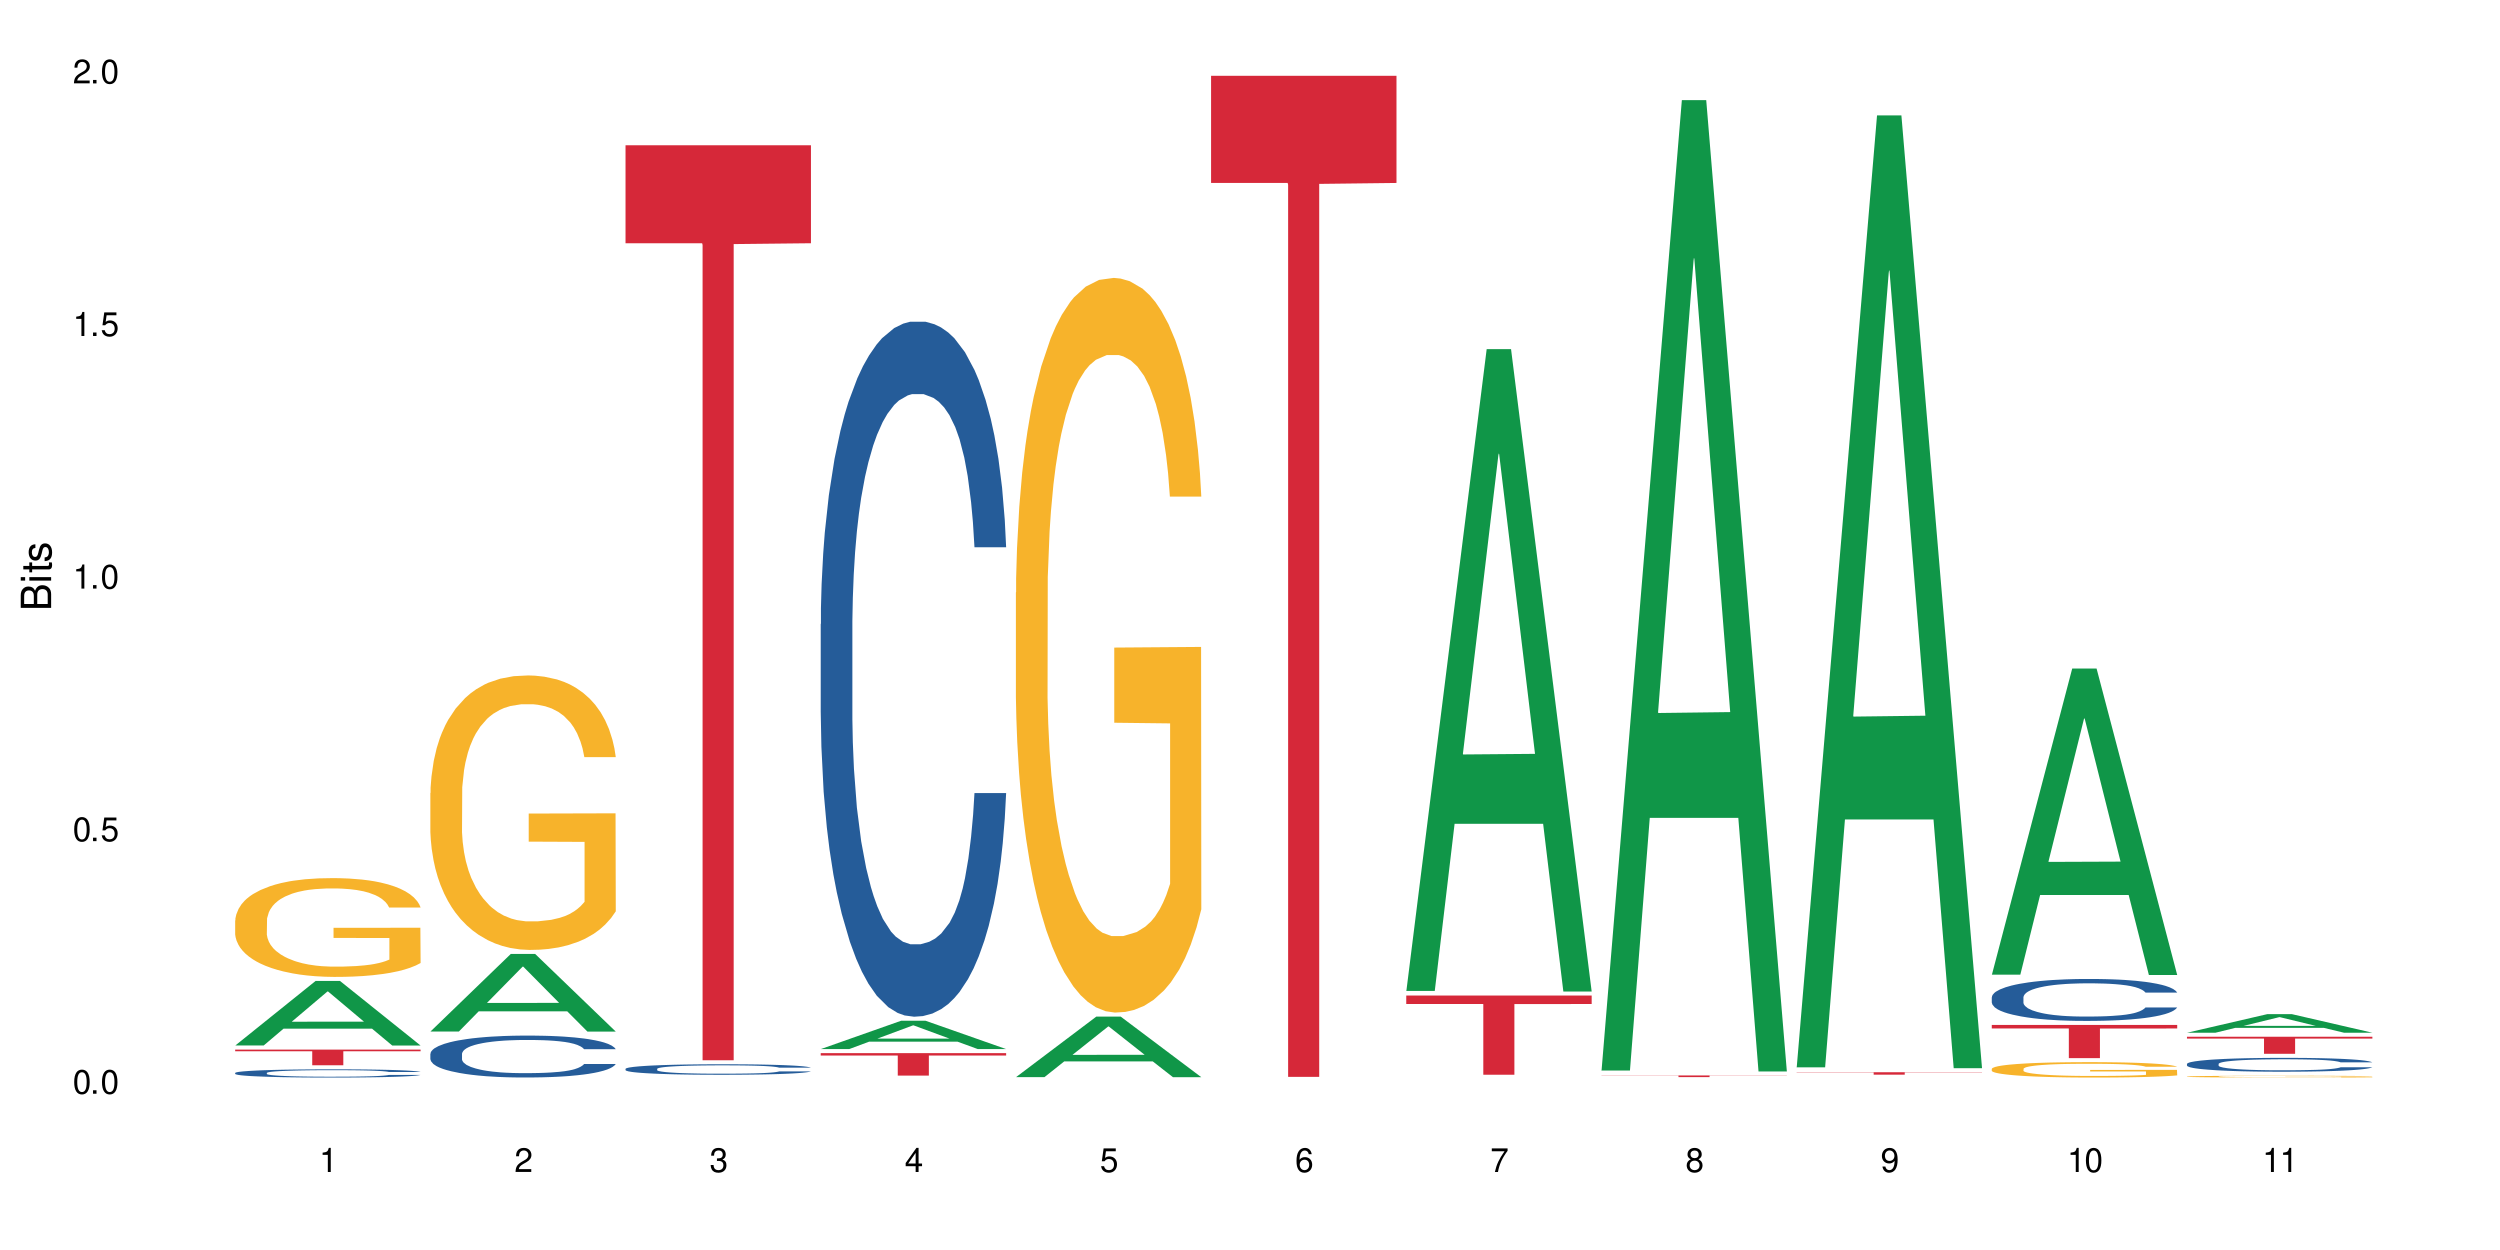 <?xml version="1.0" encoding="UTF-8"?>
<svg xmlns="http://www.w3.org/2000/svg" xmlns:xlink="http://www.w3.org/1999/xlink" width="720" height="360" viewBox="0 0 720 360">
<defs>
<g>
<g id="glyph-0-0">
</g>
<g id="glyph-0-1">
<path d="M 2.641 -6.938 C 2 -6.938 1.422 -6.656 1.078 -6.172 C 0.641 -5.562 0.406 -4.641 0.406 -3.359 C 0.406 -1.016 1.188 0.219 2.641 0.219 C 4.078 0.219 4.859 -1.016 4.859 -3.297 C 4.859 -4.641 4.656 -5.547 4.203 -6.172 C 3.844 -6.656 3.281 -6.938 2.641 -6.938 Z M 2.641 -6.188 C 3.547 -6.188 4 -5.25 4 -3.375 C 4 -1.406 3.562 -0.484 2.625 -0.484 C 1.734 -0.484 1.281 -1.438 1.281 -3.344 C 1.281 -5.25 1.734 -6.188 2.641 -6.188 Z M 2.641 -6.188 "/>
</g>
<g id="glyph-0-2">
<path d="M 1.828 -1 L 0.828 -1 L 0.828 0 L 1.828 0 Z M 1.828 -1 "/>
</g>
<g id="glyph-0-3">
<path d="M 4.562 -6.797 L 1.062 -6.797 L 0.547 -3.094 L 1.328 -3.094 C 1.719 -3.562 2.047 -3.734 2.578 -3.734 C 3.484 -3.734 4.062 -3.109 4.062 -2.094 C 4.062 -1.125 3.484 -0.531 2.578 -0.531 C 1.828 -0.531 1.375 -0.906 1.188 -1.672 L 0.328 -1.672 C 0.453 -1.109 0.547 -0.844 0.75 -0.594 C 1.125 -0.078 1.828 0.219 2.594 0.219 C 3.969 0.219 4.922 -0.781 4.922 -2.219 C 4.922 -3.562 4.031 -4.484 2.719 -4.484 C 2.25 -4.484 1.859 -4.359 1.469 -4.062 L 1.734 -5.969 L 4.562 -5.969 Z M 4.562 -6.797 "/>
</g>
<g id="glyph-0-4">
<path d="M 2.484 -4.938 L 2.484 0 L 3.328 0 L 3.328 -6.938 L 2.766 -6.938 C 2.469 -5.875 2.281 -5.734 0.984 -5.562 L 0.984 -4.938 Z M 2.484 -4.938 "/>
</g>
<g id="glyph-0-5">
<path d="M 4.859 -0.828 L 1.281 -0.828 C 1.359 -1.406 1.672 -1.781 2.5 -2.281 L 3.469 -2.828 C 4.406 -3.344 4.906 -4.062 4.906 -4.906 C 4.906 -5.484 4.672 -6.031 4.266 -6.406 C 3.859 -6.766 3.375 -6.938 2.719 -6.938 C 1.859 -6.938 1.219 -6.625 0.844 -6.031 C 0.609 -5.672 0.5 -5.234 0.484 -4.531 L 1.328 -4.531 C 1.359 -5.016 1.406 -5.281 1.531 -5.516 C 1.75 -5.938 2.188 -6.203 2.703 -6.203 C 3.469 -6.203 4.031 -5.641 4.031 -4.891 C 4.031 -4.344 3.719 -3.859 3.125 -3.516 L 2.234 -3 C 0.812 -2.172 0.406 -1.531 0.328 -0.016 L 4.859 -0.016 Z M 4.859 -0.828 "/>
</g>
<g id="glyph-0-6">
<path d="M 2.125 -3.188 L 2.578 -3.188 C 3.5 -3.188 3.984 -2.766 3.984 -1.922 C 3.984 -1.062 3.469 -0.531 2.594 -0.531 C 1.656 -0.531 1.203 -1 1.156 -2.016 L 0.312 -2.016 C 0.344 -1.453 0.438 -1.094 0.609 -0.781 C 0.953 -0.109 1.625 0.219 2.547 0.219 C 3.953 0.219 4.859 -0.625 4.859 -1.938 C 4.859 -2.828 4.516 -3.297 3.703 -3.594 C 4.344 -3.844 4.656 -4.328 4.656 -5.031 C 4.656 -6.219 3.875 -6.938 2.578 -6.938 C 1.203 -6.938 0.484 -6.172 0.453 -4.703 L 1.297 -4.703 C 1.312 -5.125 1.344 -5.359 1.453 -5.578 C 1.641 -5.969 2.062 -6.203 2.594 -6.203 C 3.344 -6.203 3.797 -5.75 3.797 -5 C 3.797 -4.516 3.609 -4.219 3.25 -4.047 C 3.016 -3.953 2.703 -3.922 2.125 -3.906 Z M 2.125 -3.188 "/>
</g>
<g id="glyph-0-7">
<path d="M 3.141 -1.672 L 3.141 0 L 3.984 0 L 3.984 -1.672 L 4.984 -1.672 L 4.984 -2.438 L 3.984 -2.438 L 3.984 -6.938 L 3.359 -6.938 L 0.266 -2.578 L 0.266 -1.672 Z M 3.141 -2.438 L 1 -2.438 L 3.141 -5.5 Z M 3.141 -2.438 "/>
</g>
<g id="glyph-0-8">
<path d="M 4.781 -5.125 C 4.609 -6.266 3.891 -6.938 2.844 -6.938 C 2.094 -6.938 1.422 -6.578 1.031 -5.953 C 0.594 -5.266 0.406 -4.422 0.406 -3.172 C 0.406 -2 0.578 -1.25 0.984 -0.641 C 1.359 -0.078 1.953 0.219 2.703 0.219 C 3.984 0.219 4.922 -0.75 4.922 -2.094 C 4.922 -3.375 4.062 -4.281 2.844 -4.281 C 2.172 -4.281 1.641 -4.031 1.281 -3.516 C 1.281 -5.234 1.828 -6.188 2.797 -6.188 C 3.391 -6.188 3.797 -5.797 3.938 -5.125 Z M 2.734 -3.531 C 3.547 -3.531 4.062 -2.953 4.062 -2.031 C 4.062 -1.156 3.484 -0.531 2.703 -0.531 C 1.922 -0.531 1.328 -1.188 1.328 -2.078 C 1.328 -2.938 1.906 -3.531 2.734 -3.531 Z M 2.734 -3.531 "/>
</g>
<g id="glyph-0-9">
<path d="M 4.984 -6.797 L 0.438 -6.797 L 0.438 -5.969 L 4.109 -5.969 C 2.5 -3.656 1.828 -2.234 1.328 0 L 2.219 0 C 2.594 -2.172 3.453 -4.047 4.984 -6.094 Z M 4.984 -6.797 "/>
</g>
<g id="glyph-0-10">
<path d="M 3.75 -3.656 C 4.469 -4.094 4.688 -4.438 4.688 -5.078 C 4.688 -6.172 3.844 -6.938 2.641 -6.938 C 1.438 -6.938 0.594 -6.172 0.594 -5.094 C 0.594 -4.438 0.812 -4.094 1.516 -3.656 C 0.734 -3.266 0.359 -2.703 0.359 -1.922 C 0.359 -0.656 1.281 0.219 2.641 0.219 C 3.984 0.219 4.922 -0.656 4.922 -1.922 C 4.922 -2.703 4.531 -3.266 3.75 -3.656 Z M 2.641 -6.188 C 3.359 -6.188 3.812 -5.75 3.812 -5.062 C 3.812 -4.406 3.344 -3.984 2.641 -3.984 C 1.922 -3.984 1.453 -4.406 1.453 -5.078 C 1.453 -5.75 1.922 -6.188 2.641 -6.188 Z M 2.641 -3.266 C 3.484 -3.266 4.062 -2.719 4.062 -1.906 C 4.062 -1.078 3.484 -0.531 2.625 -0.531 C 1.797 -0.531 1.219 -1.094 1.219 -1.906 C 1.219 -2.719 1.781 -3.266 2.641 -3.266 Z M 2.641 -3.266 "/>
</g>
<g id="glyph-0-11">
<path d="M 0.516 -1.578 C 0.672 -0.453 1.406 0.219 2.438 0.219 C 3.188 0.219 3.859 -0.141 4.266 -0.766 C 4.688 -1.453 4.891 -2.297 4.891 -3.547 C 4.891 -4.719 4.703 -5.453 4.312 -6.078 C 3.938 -6.641 3.344 -6.938 2.594 -6.938 C 1.297 -6.938 0.359 -5.969 0.359 -4.625 C 0.359 -3.344 1.234 -2.453 2.453 -2.453 C 3.094 -2.453 3.578 -2.672 4.016 -3.203 C 4 -1.484 3.469 -0.531 2.5 -0.531 C 1.906 -0.531 1.484 -0.906 1.359 -1.578 Z M 2.578 -6.203 C 3.375 -6.203 3.969 -5.531 3.969 -4.641 C 3.969 -3.797 3.391 -3.188 2.547 -3.188 C 1.734 -3.188 1.234 -3.766 1.234 -4.688 C 1.234 -5.562 1.797 -6.203 2.578 -6.203 Z M 2.578 -6.203 "/>
</g>
<g id="glyph-1-0">
</g>
<g id="glyph-1-1">
<path d="M 0 -0.953 L 0 -4.891 C 0 -5.719 -0.234 -6.344 -0.734 -6.797 C -1.188 -7.234 -1.812 -7.469 -2.5 -7.469 C -3.547 -7.469 -4.188 -7 -4.625 -5.875 C -4.984 -6.688 -5.625 -7.094 -6.531 -7.094 C -7.172 -7.094 -7.734 -6.859 -8.141 -6.391 C -8.562 -5.922 -8.75 -5.344 -8.75 -4.5 L -8.75 -0.953 Z M -4.984 -2.062 L -7.766 -2.062 L -7.766 -4.219 C -7.766 -4.844 -7.688 -5.203 -7.453 -5.5 C -7.219 -5.812 -6.859 -5.969 -6.375 -5.969 C -5.891 -5.969 -5.531 -5.812 -5.297 -5.5 C -5.062 -5.203 -4.984 -4.844 -4.984 -4.219 Z M -0.984 -2.062 L -4 -2.062 L -4 -4.781 C -4 -5.766 -3.438 -6.359 -2.484 -6.359 C -1.547 -6.359 -0.984 -5.766 -0.984 -4.781 Z M -0.984 -2.062 "/>
</g>
<g id="glyph-1-2">
<path d="M -6.281 -1.797 L -6.281 -0.797 L 0 -0.797 L 0 -1.797 Z M -8.75 -1.797 L -8.75 -0.797 L -7.484 -0.797 L -7.484 -1.797 Z M -8.75 -1.797 "/>
</g>
<g id="glyph-1-3">
<path d="M -6.281 -3.047 L -6.281 -2.016 L -8.016 -2.016 L -8.016 -1.016 L -6.281 -1.016 L -6.281 -0.172 L -5.469 -0.172 L -5.469 -1.016 L -0.719 -1.016 C -0.078 -1.016 0.281 -1.453 0.281 -2.234 C 0.281 -2.5 0.25 -2.719 0.188 -3.047 L -0.641 -3.047 C -0.609 -2.906 -0.594 -2.766 -0.594 -2.562 C -0.594 -2.141 -0.719 -2.016 -1.156 -2.016 L -5.469 -2.016 L -5.469 -3.047 Z M -6.281 -3.047 "/>
</g>
<g id="glyph-1-4">
<path d="M -4.531 -5.25 C -5.766 -5.25 -6.469 -4.422 -6.469 -2.969 C -6.469 -1.516 -5.719 -0.562 -4.547 -0.562 C -3.562 -0.562 -3.094 -1.062 -2.734 -2.562 L -2.516 -3.484 C -2.344 -4.188 -2.094 -4.469 -1.641 -4.469 C -1.047 -4.469 -0.641 -3.875 -0.641 -3 C -0.641 -2.453 -0.797 -2 -1.062 -1.75 C -1.25 -1.594 -1.422 -1.531 -1.875 -1.469 L -1.875 -0.406 C -0.422 -0.453 0.281 -1.266 0.281 -2.922 C 0.281 -4.5 -0.5 -5.516 -1.719 -5.516 C -2.656 -5.516 -3.172 -4.984 -3.469 -3.734 L -3.703 -2.766 C -3.891 -1.953 -4.156 -1.609 -4.594 -1.609 C -5.188 -1.609 -5.547 -2.125 -5.547 -2.938 C -5.547 -3.75 -5.203 -4.172 -4.531 -4.203 Z M -4.531 -5.25 "/>
</g>
</g>
</defs>
<rect x="-72" y="-36" width="864" height="432" fill="rgb(100%, 100%, 100%)" fill-opacity="1"/>
<path fill-rule="nonzero" fill="rgb(6.275%, 58.824%, 28.235%)" fill-opacity="1" d="M 67.73 301.102 L 67.789 301.086 L 90.895 282.508 L 97.91 282.508 L 121.133 301.121 L 112.973 301.121 L 107.152 296.262 L 81.652 296.262 L 75.945 301.102 L 67.73 301.102 L 84.105 294.254 L 104.816 294.234 L 94.488 285.551 L 94.375 285.531 L 94.262 285.586 L 84.047 294.234 L 84.105 294.254 Z M 67.73 301.102 "/>
<path fill-rule="nonzero" fill="rgb(14.51%, 36.078%, 60%)" fill-opacity="1" d="M 67.73 308.996 L 67.797 308.996 L 67.797 308.941 L 67.992 308.859 L 68.449 308.758 L 68.902 308.684 L 70.074 308.559 L 71.703 308.434 L 73.398 308.34 L 74.633 308.281 L 75.742 308.238 L 78.281 308.156 L 79.91 308.117 L 81.668 308.078 L 83.816 308.043 L 85.379 308.02 L 88.895 307.988 L 91.5 307.973 L 93.52 307.965 L 97.883 307.965 L 100.488 307.973 L 102.375 307.984 L 104.461 308 L 106.219 308.02 L 109.281 308.07 L 112.016 308.129 L 113.254 308.164 L 115.207 308.23 L 116.703 308.297 L 117.746 308.352 L 118.918 308.434 L 119.961 308.531 L 120.742 308.641 L 121.133 308.734 L 112.016 308.734 L 111.559 308.648 L 111.039 308.582 L 110.062 308.492 L 109.086 308.43 L 107.715 308.367 L 106.48 308.324 L 104.785 308.285 L 103.289 308.258 L 101.727 308.238 L 100.227 308.227 L 97.363 308.211 L 94.039 308.211 L 92.805 308.215 L 90.262 308.234 L 88.895 308.25 L 86.941 308.281 L 85.574 308.309 L 83.945 308.352 L 82.84 308.387 L 81.473 308.445 L 80.496 308.492 L 79.387 308.566 L 78.738 308.621 L 78.152 308.68 L 77.629 308.754 L 77.238 308.828 L 76.977 308.91 L 76.848 308.988 L 76.848 309.324 L 76.977 309.402 L 77.305 309.492 L 78.152 309.625 L 79.387 309.738 L 80.82 309.832 L 82.188 309.895 L 82.969 309.926 L 84.012 309.961 L 85.641 310.004 L 87.984 310.047 L 89.352 310.062 L 91.438 310.082 L 93.586 310.09 L 96.449 310.09 L 98.988 310.082 L 100.684 310.07 L 102.441 310.055 L 104.852 310.016 L 106.348 309.98 L 107.652 309.941 L 108.629 309.898 L 109.281 309.863 L 110.258 309.797 L 111.039 309.723 L 111.625 309.648 L 112.016 309.574 L 121.133 309.574 L 120.742 309.66 L 120.156 309.746 L 119.57 309.809 L 118.656 309.883 L 117.613 309.953 L 116.117 310.027 L 114.879 310.078 L 113.254 310.133 L 111.754 310.172 L 110.125 310.211 L 107.715 310.254 L 106.152 310.273 L 104.461 310.293 L 102.441 310.312 L 99.902 310.328 L 97.168 310.336 L 94.625 310.336 L 91.891 310.332 L 89.871 310.324 L 87.203 310.305 L 83.883 310.266 L 81.473 310.227 L 79.582 310.184 L 77.957 310.141 L 76.133 310.082 L 73.789 309.984 L 72.355 309.914 L 71.379 309.852 L 70.27 309.766 L 69.488 309.691 L 68.578 309.57 L 67.926 309.414 L 67.73 309.297 Z M 67.73 308.996 "/>
<path fill-rule="nonzero" fill="rgb(96.863%, 70.196%, 16.863%)" fill-opacity="1" d="M 67.73 265.082 L 67.797 265.055 L 67.797 264.535 L 68.055 263.367 L 68.707 261.758 L 69.555 260.43 L 70.465 259.391 L 71.051 258.844 L 72.027 258.066 L 72.875 257.492 L 75.023 256.324 L 77.762 255.234 L 79.258 254.766 L 80.949 254.324 L 83.359 253.828 L 84.469 253.648 L 87.855 253.23 L 91.695 252.973 L 95.93 252.895 L 97.883 252.922 L 100.555 253.023 L 104.199 253.309 L 106.285 253.57 L 107.91 253.828 L 109.605 254.168 L 111.688 254.688 L 113.645 255.312 L 115.207 255.934 L 116.77 256.715 L 118.07 257.547 L 119.18 258.457 L 120.156 259.547 L 120.742 260.457 L 121.133 261.367 L 112.078 261.367 L 111.559 260.457 L 110.973 259.754 L 109.996 258.898 L 109.02 258.273 L 108.043 257.781 L 106.219 257.105 L 104.656 256.688 L 102.703 256.324 L 100.812 256.09 L 98.664 255.934 L 97.363 255.883 L 93.91 255.883 L 90.785 256.066 L 88.961 256.273 L 87.66 256.48 L 85.836 256.871 L 84.727 257.184 L 84.078 257.391 L 82.125 258.195 L 80.82 258.922 L 80.105 259.418 L 79.191 260.195 L 78.543 260.898 L 77.824 261.938 L 77.434 262.719 L 76.914 264.484 L 76.848 269.164 L 77.043 270.148 L 77.434 271.215 L 77.957 272.152 L 78.738 273.137 L 79.52 273.891 L 80.887 274.906 L 82.059 275.582 L 82.969 276.023 L 84.727 276.723 L 85.445 276.957 L 87.137 277.426 L 88.895 277.789 L 91.047 278.102 L 92.672 278.258 L 95.277 278.387 L 98.598 278.387 L 102.508 278.23 L 104.98 278.023 L 106.676 277.816 L 107.781 277.633 L 109.148 277.348 L 110.125 277.09 L 111.039 276.801 L 112.145 276.359 L 112.145 270.148 L 96.059 270.125 L 96.059 267.215 L 121.066 267.188 L 121.133 277.348 L 119.766 278.051 L 118.07 278.727 L 116.441 279.246 L 114.75 279.688 L 112.34 280.18 L 110.387 280.492 L 107.391 280.855 L 104.656 281.09 L 101.789 281.246 L 99.25 281.324 L 96.254 281.352 L 93.586 281.297 L 90.719 281.141 L 88.441 280.934 L 86.355 280.676 L 84.273 280.336 L 81.668 279.789 L 79.973 279.348 L 78.215 278.805 L 76.457 278.152 L 74.895 277.453 L 73.852 276.906 L 72.812 276.281 L 71.703 275.504 L 70.66 274.621 L 69.879 273.812 L 69.164 272.906 L 68.645 272.047 L 68.121 270.879 L 67.859 269.941 L 67.73 269.137 Z M 67.73 265.082 "/>
<path fill-rule="nonzero" fill="rgb(83.922%, 15.686%, 22.353%)" fill-opacity="1" d="M 67.73 302.277 L 121.133 302.277 L 121.133 302.766 L 98.875 302.77 L 98.875 306.805 L 89.922 306.805 L 89.922 302.773 L 89.793 302.766 L 67.73 302.766 Z M 67.73 302.277 "/>
<path fill-rule="nonzero" fill="rgb(6.275%, 58.824%, 28.235%)" fill-opacity="1" d="M 123.941 297.082 L 124 297.059 L 147.105 274.738 L 154.125 274.738 L 177.344 297.102 L 169.184 297.102 L 163.367 291.266 L 137.863 291.266 L 132.156 297.082 L 123.941 297.082 L 140.316 288.852 L 161.027 288.828 L 150.699 278.395 L 150.586 278.371 L 150.473 278.434 L 140.258 288.828 L 140.316 288.852 Z M 123.941 297.082 "/>
<path fill-rule="nonzero" fill="rgb(14.51%, 36.078%, 60%)" fill-opacity="1" d="M 123.941 303.508 L 124.008 303.496 L 124.008 303.23 L 124.203 302.812 L 124.66 302.285 L 125.113 301.922 L 126.285 301.27 L 127.914 300.641 L 129.609 300.156 L 130.844 299.871 L 131.953 299.648 L 134.492 299.242 L 136.121 299.031 L 137.879 298.844 L 140.027 298.656 L 141.59 298.547 L 145.109 298.371 L 147.711 298.293 L 149.73 298.262 L 154.094 298.262 L 156.699 298.305 L 158.59 298.359 L 160.672 298.449 L 162.43 298.547 L 165.492 298.789 L 168.227 299.098 L 169.465 299.273 L 171.418 299.617 L 172.914 299.949 L 173.957 300.234 L 175.129 300.641 L 176.172 301.137 L 176.953 301.699 L 177.344 302.172 L 168.227 302.172 L 167.77 301.734 L 167.25 301.391 L 166.273 300.938 L 165.297 300.621 L 163.93 300.301 L 162.691 300.09 L 160.996 299.883 L 159.5 299.75 L 157.938 299.648 L 156.438 299.582 L 153.574 299.516 L 150.254 299.516 L 149.016 299.539 L 146.477 299.629 L 145.109 299.703 L 143.152 299.859 L 141.785 300.004 L 140.156 300.223 L 139.051 300.41 L 137.684 300.695 L 136.707 300.949 L 135.598 301.312 L 134.949 301.59 L 134.363 301.898 L 133.84 302.262 L 133.449 302.648 L 133.191 303.055 L 133.059 303.453 L 133.059 305.16 L 133.191 305.559 L 133.516 306.02 L 134.363 306.691 L 135.598 307.277 L 137.031 307.738 L 138.398 308.07 L 139.18 308.227 L 140.223 308.402 L 141.852 308.621 L 144.195 308.844 L 145.562 308.93 L 147.648 309.02 L 149.797 309.062 L 152.66 309.062 L 155.203 309.02 L 156.895 308.965 L 158.652 308.875 L 161.062 308.688 L 162.559 308.512 L 163.863 308.301 L 164.84 308.094 L 165.492 307.918 L 166.469 307.574 L 167.25 307.199 L 167.836 306.812 L 168.227 306.438 L 177.344 306.438 L 176.953 306.879 L 176.367 307.309 L 175.781 307.629 L 174.867 308.016 L 173.828 308.355 L 172.328 308.742 L 171.09 308.996 L 169.465 309.273 L 167.965 309.48 L 166.336 309.668 L 163.93 309.891 L 162.363 310 L 160.672 310.098 L 158.652 310.188 L 156.113 310.266 L 153.379 310.309 L 150.84 310.32 L 148.102 310.297 L 146.086 310.254 L 143.414 310.152 L 140.094 309.957 L 137.684 309.746 L 135.793 309.535 L 134.168 309.316 L 132.344 309.02 L 130 308.535 L 128.566 308.16 L 127.59 307.852 L 126.48 307.422 L 125.699 307.035 L 124.789 306.418 L 124.137 305.633 L 123.941 305.027 Z M 123.941 303.508 "/>
<path fill-rule="nonzero" fill="rgb(96.863%, 70.196%, 16.863%)" fill-opacity="1" d="M 123.941 228.387 L 124.008 228.312 L 124.008 226.871 L 124.27 223.621 L 124.918 219.145 L 125.766 215.461 L 126.676 212.574 L 127.266 211.059 L 128.242 208.891 L 129.086 207.305 L 131.234 204.055 L 133.973 201.023 L 135.469 199.723 L 137.164 198.496 L 139.57 197.125 L 140.68 196.617 L 144.066 195.465 L 147.906 194.742 L 152.141 194.523 L 154.094 194.598 L 156.766 194.887 L 160.41 195.68 L 162.496 196.402 L 164.125 197.125 L 165.816 198.062 L 167.902 199.508 L 169.855 201.238 L 171.418 202.973 L 172.98 205.137 L 174.281 207.449 L 175.391 209.977 L 176.367 213.008 L 176.953 215.535 L 177.344 218.062 L 168.293 218.062 L 167.77 215.535 L 167.184 213.586 L 166.207 211.203 L 165.23 209.469 L 164.254 208.098 L 162.43 206.223 L 160.867 205.066 L 158.914 204.055 L 157.023 203.406 L 154.875 202.973 L 153.574 202.828 L 150.121 202.828 L 146.996 203.332 L 145.172 203.91 L 143.871 204.488 L 142.047 205.57 L 140.941 206.438 L 140.289 207.016 L 138.336 209.254 L 137.031 211.273 L 136.316 212.645 L 135.402 214.812 L 134.754 216.762 L 134.035 219.648 L 133.645 221.816 L 133.125 226.727 L 133.059 239.719 L 133.254 242.465 L 133.645 245.426 L 134.168 248.023 L 134.949 250.766 L 135.73 252.859 L 137.098 255.676 L 138.27 257.555 L 139.18 258.781 L 140.941 260.73 L 141.656 261.379 L 143.348 262.68 L 145.109 263.691 L 147.258 264.555 L 148.883 264.988 L 151.488 265.352 L 154.812 265.352 L 158.719 264.918 L 161.191 264.34 L 162.887 263.762 L 163.992 263.258 L 165.359 262.461 L 166.336 261.742 L 167.25 260.945 L 168.355 259.719 L 168.355 242.465 L 152.27 242.391 L 152.27 234.305 L 177.277 234.234 L 177.344 262.461 L 175.977 264.41 L 174.281 266.289 L 172.656 267.734 L 170.961 268.961 L 168.551 270.332 L 166.598 271.199 L 163.602 272.211 L 160.867 272.859 L 158 273.293 L 155.461 273.508 L 152.465 273.582 L 149.797 273.438 L 146.93 273.004 L 144.652 272.426 L 142.566 271.703 L 140.484 270.766 L 137.879 269.25 L 136.188 268.023 L 134.426 266.504 L 132.668 264.699 L 131.105 262.75 L 130.062 261.234 L 129.023 259.504 L 127.914 257.336 L 126.871 254.883 L 126.09 252.645 L 125.375 250.117 L 124.855 247.734 L 124.332 244.484 L 124.074 241.887 L 123.941 239.648 Z M 123.941 228.387 "/>
<path fill-rule="nonzero" fill="rgb(14.51%, 36.078%, 60%)" fill-opacity="1" d="M 180.152 307.824 L 180.219 307.824 L 180.219 307.758 L 180.414 307.652 L 180.871 307.52 L 181.324 307.426 L 182.5 307.262 L 184.125 307.105 L 185.82 306.984 L 187.059 306.91 L 188.164 306.855 L 190.703 306.754 L 192.332 306.703 L 194.09 306.652 L 196.238 306.605 L 197.801 306.578 L 201.32 306.535 L 203.922 306.516 L 205.941 306.508 L 210.305 306.508 L 212.91 306.52 L 214.801 306.531 L 216.883 306.555 L 218.641 306.578 L 221.703 306.641 L 224.438 306.719 L 225.676 306.762 L 227.629 306.848 L 229.125 306.93 L 230.168 307.004 L 231.34 307.105 L 232.383 307.23 L 233.164 307.371 L 233.555 307.492 L 224.438 307.492 L 223.98 307.379 L 223.461 307.293 L 222.484 307.18 L 221.508 307.102 L 220.141 307.02 L 218.902 306.969 L 217.207 306.914 L 215.711 306.883 L 214.148 306.855 L 212.648 306.84 L 209.785 306.824 L 206.465 306.824 L 205.227 306.828 L 202.688 306.852 L 201.32 306.871 L 199.363 306.91 L 197.996 306.945 L 196.371 307 L 195.262 307.047 L 193.895 307.121 L 192.918 307.184 L 191.812 307.273 L 191.16 307.344 L 190.574 307.422 L 190.051 307.512 L 189.66 307.609 L 189.402 307.711 L 189.27 307.812 L 189.27 308.242 L 189.402 308.34 L 189.727 308.457 L 190.574 308.625 L 191.812 308.773 L 193.242 308.891 L 194.609 308.973 L 195.395 309.012 L 196.434 309.055 L 198.062 309.109 L 200.406 309.164 L 201.773 309.188 L 203.859 309.211 L 206.008 309.223 L 208.875 309.223 L 211.414 309.211 L 213.105 309.195 L 214.863 309.176 L 217.273 309.129 L 218.773 309.082 L 220.074 309.031 L 221.051 308.977 L 221.703 308.934 L 222.68 308.848 L 223.461 308.754 L 224.047 308.656 L 224.438 308.562 L 233.555 308.562 L 233.164 308.672 L 232.578 308.781 L 231.992 308.859 L 231.082 308.957 L 230.039 309.043 L 228.539 309.141 L 227.305 309.203 L 225.676 309.273 L 224.176 309.328 L 222.551 309.375 L 220.141 309.43 L 218.578 309.457 L 216.883 309.48 L 214.863 309.504 L 212.324 309.523 L 209.59 309.535 L 207.051 309.535 L 204.316 309.531 L 202.297 309.52 L 199.625 309.496 L 196.305 309.445 L 193.895 309.395 L 192.008 309.34 L 190.379 309.285 L 188.555 309.211 L 186.211 309.09 L 184.777 308.996 L 183.801 308.918 L 182.695 308.809 L 181.914 308.711 L 181 308.555 L 180.348 308.359 L 180.152 308.207 Z M 180.152 307.824 "/>
<path fill-rule="nonzero" fill="rgb(83.922%, 15.686%, 22.353%)" fill-opacity="1" d="M 180.152 41.844 L 233.555 41.844 L 233.555 70.051 L 211.301 70.297 L 211.301 305.348 L 202.344 305.348 L 202.344 70.547 L 202.215 70.051 L 180.152 70.051 Z M 180.152 41.844 "/>
<path fill-rule="nonzero" fill="rgb(6.275%, 58.824%, 28.235%)" fill-opacity="1" d="M 236.367 302.133 L 236.422 302.125 L 259.527 293.973 L 266.547 293.973 L 289.766 302.137 L 281.609 302.137 L 275.789 300.008 L 250.285 300.008 L 244.582 302.133 L 236.367 302.133 L 252.738 299.125 L 273.449 299.117 L 263.121 295.309 L 263.008 295.301 L 262.895 295.324 L 252.684 299.117 L 252.738 299.125 Z M 236.367 302.133 "/>
<path fill-rule="nonzero" fill="rgb(14.51%, 36.078%, 60%)" fill-opacity="1" d="M 236.367 179.742 L 236.43 179.559 L 236.43 175.168 L 236.625 168.215 L 237.082 159.434 L 237.539 153.395 L 238.711 142.602 L 240.34 132.172 L 242.031 124.121 L 243.27 119.363 L 244.375 115.707 L 246.914 108.938 L 248.543 105.461 L 250.301 102.348 L 252.449 99.238 L 254.016 97.41 L 257.531 94.48 L 260.137 93.199 L 262.152 92.652 L 266.516 92.652 L 269.121 93.383 L 271.012 94.297 L 273.094 95.762 L 274.852 97.41 L 277.914 101.434 L 280.648 106.559 L 281.887 109.484 L 283.84 115.156 L 285.34 120.645 L 286.379 125.402 L 287.551 132.172 L 288.594 140.406 L 289.375 149.738 L 289.766 157.605 L 280.648 157.605 L 280.191 150.285 L 279.672 144.613 L 278.695 137.113 L 277.719 131.805 L 276.352 126.5 L 275.113 123.023 L 273.422 119.547 L 271.922 117.352 L 270.359 115.707 L 268.863 114.609 L 265.996 113.508 L 262.676 113.508 L 261.438 113.875 L 258.898 115.34 L 257.531 116.621 L 255.578 119.184 L 254.211 121.559 L 252.582 125.219 L 251.473 128.328 L 250.105 133.086 L 249.129 137.297 L 248.023 143.332 L 247.371 147.906 L 246.785 153.031 L 246.266 159.066 L 245.875 165.473 L 245.613 172.242 L 245.484 178.828 L 245.484 207.188 L 245.613 213.773 L 245.938 221.457 L 246.785 232.621 L 248.023 242.316 L 249.457 250 L 250.824 255.492 L 251.605 258.051 L 252.645 260.98 L 254.273 264.637 L 256.617 268.297 L 257.984 269.762 L 260.07 271.227 L 262.219 271.957 L 265.086 271.957 L 267.625 271.227 L 269.316 270.309 L 271.074 268.848 L 273.484 265.738 L 274.984 262.809 L 276.285 259.332 L 277.262 255.855 L 277.914 252.93 L 278.891 247.258 L 279.672 241.035 L 280.258 234.633 L 280.648 228.41 L 289.766 228.41 L 289.375 235.73 L 288.789 242.867 L 288.203 248.172 L 287.293 254.574 L 286.25 260.246 L 284.75 266.652 L 283.516 270.859 L 281.887 275.434 L 280.387 278.91 L 278.762 282.02 L 276.352 285.68 L 274.789 287.508 L 273.094 289.156 L 271.074 290.621 L 268.535 291.898 L 265.801 292.633 L 263.262 292.816 L 260.527 292.449 L 258.508 291.719 L 255.836 290.07 L 252.516 286.777 L 250.105 283.301 L 248.219 279.824 L 246.59 276.164 L 244.766 271.227 L 242.422 263.176 L 240.988 256.953 L 240.012 251.832 L 238.906 244.695 L 238.125 238.293 L 237.211 228.047 L 236.562 215.055 L 236.367 204.992 Z M 236.367 179.742 "/>
<path fill-rule="nonzero" fill="rgb(83.922%, 15.686%, 22.353%)" fill-opacity="1" d="M 236.367 303.297 L 289.766 303.297 L 289.766 303.992 L 267.512 303.996 L 267.512 309.777 L 258.555 309.777 L 258.555 304.004 L 258.426 303.992 L 236.367 303.992 Z M 236.367 303.297 "/>
<path fill-rule="nonzero" fill="rgb(6.275%, 58.824%, 28.235%)" fill-opacity="1" d="M 292.578 310.223 L 292.633 310.207 L 315.738 292.781 L 322.758 292.781 L 345.977 310.238 L 337.82 310.238 L 332 305.684 L 306.496 305.684 L 300.793 310.223 L 292.578 310.223 L 308.949 303.797 L 329.66 303.781 L 319.336 295.633 L 319.219 295.617 L 319.105 295.668 L 308.895 303.781 L 308.949 303.797 Z M 292.578 310.223 "/>
<path fill-rule="nonzero" fill="rgb(96.863%, 70.196%, 16.863%)" fill-opacity="1" d="M 292.578 170.66 L 292.641 170.469 L 292.641 166.602 L 292.902 157.906 L 293.555 145.926 L 294.398 136.07 L 295.312 128.344 L 295.898 124.285 L 296.875 118.488 L 297.723 114.238 L 299.871 105.543 L 302.605 97.426 L 304.105 93.949 L 305.797 90.664 L 308.207 86.992 L 309.312 85.637 L 312.699 82.547 L 316.543 80.613 L 320.773 80.035 L 322.73 80.227 L 325.398 81 L 329.047 83.125 L 331.129 85.059 L 332.758 86.992 L 334.449 89.504 L 336.535 93.367 L 338.488 98.004 L 340.051 102.645 L 341.613 108.441 L 342.918 114.625 L 344.023 121.387 L 345 129.504 L 345.586 136.266 L 345.977 143.027 L 336.926 143.027 L 336.406 136.266 L 335.82 131.047 L 334.84 124.672 L 333.863 120.035 L 332.887 116.363 L 331.066 111.34 L 329.5 108.246 L 327.547 105.543 L 325.66 103.801 L 323.512 102.645 L 322.207 102.258 L 318.758 102.258 L 315.629 103.609 L 313.809 105.156 L 312.504 106.699 L 310.68 109.598 L 309.574 111.918 L 308.922 113.465 L 306.969 119.453 L 305.668 124.863 L 304.949 128.535 L 304.039 134.332 L 303.387 139.551 L 302.672 147.277 L 302.281 153.078 L 301.758 166.215 L 301.695 200.996 L 301.891 208.34 L 302.281 216.262 L 302.801 223.219 L 303.582 230.562 L 304.363 236.164 L 305.73 243.703 L 306.902 248.727 L 307.816 252.012 L 309.574 257.227 L 310.289 258.965 L 311.984 262.445 L 313.742 265.148 L 315.891 267.469 L 317.52 268.629 L 320.125 269.594 L 323.445 269.594 L 327.352 268.434 L 329.828 266.891 L 331.52 265.344 L 332.629 263.992 L 333.996 261.863 L 334.973 259.934 L 335.883 257.809 L 336.992 254.523 L 336.992 208.34 L 320.906 208.148 L 320.906 186.504 L 345.914 186.312 L 345.977 261.863 L 344.609 267.082 L 342.918 272.105 L 341.289 275.973 L 339.598 279.258 L 337.188 282.926 L 335.234 285.246 L 332.238 287.953 L 329.5 289.691 L 326.637 290.852 L 324.098 291.43 L 321.102 291.621 L 318.43 291.234 L 315.566 290.078 L 313.285 288.531 L 311.203 286.598 L 309.117 284.086 L 306.512 280.027 L 304.82 276.742 L 303.062 272.688 L 301.305 267.855 L 299.742 262.637 L 298.699 258.582 L 297.656 253.941 L 296.551 248.145 L 295.508 241.574 L 294.727 235.586 L 294.008 228.824 L 293.488 222.445 L 292.969 213.75 L 292.707 206.793 L 292.578 200.805 Z M 292.578 170.66 "/>
<path fill-rule="nonzero" fill="rgb(83.922%, 15.686%, 22.353%)" fill-opacity="1" d="M 348.789 21.828 L 402.188 21.828 L 402.188 52.691 L 379.934 52.961 L 379.934 310.137 L 370.98 310.137 L 370.98 53.23 L 370.848 52.691 L 348.789 52.691 Z M 348.789 21.828 "/>
<path fill-rule="nonzero" fill="rgb(6.275%, 58.824%, 28.235%)" fill-opacity="1" d="M 405 285.383 L 405.059 285.207 L 428.164 100.547 L 435.18 100.547 L 458.402 285.555 L 450.242 285.555 L 444.422 237.262 L 418.922 237.262 L 413.215 285.383 L 405 285.383 L 421.375 217.285 L 442.082 217.109 L 431.758 130.773 L 431.645 130.598 L 431.527 131.121 L 421.316 217.109 L 421.375 217.285 Z M 405 285.383 "/>
<path fill-rule="nonzero" fill="rgb(83.922%, 15.686%, 22.353%)" fill-opacity="1" d="M 405 286.715 L 458.402 286.715 L 458.402 289.156 L 436.145 289.176 L 436.145 309.516 L 427.191 309.516 L 427.191 289.199 L 427.062 289.156 L 405 289.156 Z M 405 286.715 "/>
<path fill-rule="nonzero" fill="rgb(6.275%, 58.824%, 28.235%)" fill-opacity="1" d="M 461.211 308.309 L 461.27 308.047 L 484.375 28.832 L 491.391 28.832 L 514.613 308.574 L 506.453 308.574 L 500.633 235.551 L 475.133 235.551 L 469.426 308.309 L 461.211 308.309 L 477.586 205.344 L 498.297 205.082 L 487.969 74.535 L 487.855 74.273 L 487.742 75.062 L 477.527 205.082 L 477.586 205.344 Z M 461.211 308.309 "/>
<path fill-rule="nonzero" fill="rgb(83.922%, 15.686%, 22.353%)" fill-opacity="1" d="M 461.211 309.73 L 514.613 309.73 L 514.613 309.781 L 492.355 309.781 L 492.355 310.207 L 483.402 310.207 L 483.402 309.781 L 461.211 309.781 Z M 461.211 309.73 "/>
<path fill-rule="nonzero" fill="rgb(6.275%, 58.824%, 28.235%)" fill-opacity="1" d="M 517.422 307.387 L 517.48 307.129 L 540.586 33.227 L 547.602 33.227 L 570.824 307.645 L 562.664 307.645 L 556.848 236.012 L 531.344 236.012 L 525.637 307.387 L 517.422 307.387 L 533.797 206.379 L 554.508 206.121 L 544.18 78.062 L 544.066 77.805 L 543.953 78.578 L 533.738 206.121 L 533.797 206.379 Z M 517.422 307.387 "/>
<path fill-rule="nonzero" fill="rgb(83.922%, 15.686%, 22.353%)" fill-opacity="1" d="M 517.422 308.805 L 570.824 308.805 L 570.824 308.879 L 548.566 308.879 L 548.566 309.504 L 539.613 309.504 L 539.613 308.879 L 517.422 308.879 Z M 517.422 308.805 "/>
<path fill-rule="nonzero" fill="rgb(6.275%, 58.824%, 28.235%)" fill-opacity="1" d="M 573.633 280.707 L 573.691 280.625 L 596.797 192.543 L 603.816 192.543 L 627.035 280.793 L 618.875 280.793 L 613.059 257.754 L 587.555 257.754 L 581.852 280.707 L 573.633 280.707 L 590.008 248.227 L 610.719 248.145 L 600.391 206.961 L 600.277 206.879 L 600.164 207.125 L 589.953 248.145 L 590.008 248.227 Z M 573.633 280.707 "/>
<path fill-rule="nonzero" fill="rgb(14.51%, 36.078%, 60%)" fill-opacity="1" d="M 573.633 287.203 L 573.699 287.191 L 573.699 286.93 L 573.895 286.508 L 574.352 285.98 L 574.805 285.613 L 575.98 284.965 L 577.605 284.336 L 579.301 283.848 L 580.539 283.562 L 581.645 283.34 L 584.184 282.934 L 585.812 282.723 L 587.57 282.535 L 589.719 282.348 L 591.281 282.238 L 594.801 282.062 L 597.402 281.984 L 599.422 281.949 L 603.785 281.949 L 606.391 281.996 L 608.281 282.051 L 610.363 282.137 L 612.121 282.238 L 615.184 282.48 L 617.918 282.789 L 619.156 282.965 L 621.109 283.309 L 622.605 283.641 L 623.648 283.926 L 624.82 284.336 L 625.863 284.832 L 626.645 285.395 L 627.035 285.867 L 617.918 285.867 L 617.461 285.426 L 616.941 285.086 L 615.965 284.633 L 614.988 284.312 L 613.621 283.992 L 612.383 283.781 L 610.688 283.574 L 609.191 283.441 L 607.629 283.34 L 606.129 283.273 L 603.266 283.207 L 599.945 283.207 L 598.707 283.23 L 596.168 283.32 L 594.801 283.395 L 592.844 283.551 L 591.477 283.695 L 589.852 283.914 L 588.742 284.102 L 587.375 284.391 L 586.398 284.645 L 585.293 285.008 L 584.641 285.285 L 584.055 285.594 L 583.531 285.957 L 583.141 286.344 L 582.883 286.75 L 582.75 287.148 L 582.75 288.859 L 582.883 289.258 L 583.207 289.719 L 584.055 290.395 L 585.293 290.98 L 586.723 291.441 L 588.09 291.773 L 588.871 291.93 L 589.914 292.105 L 591.543 292.324 L 593.887 292.547 L 595.254 292.633 L 597.34 292.723 L 599.488 292.766 L 602.355 292.766 L 604.895 292.723 L 606.586 292.668 L 608.344 292.578 L 610.754 292.391 L 612.254 292.215 L 613.555 292.004 L 614.531 291.797 L 615.184 291.617 L 616.16 291.277 L 616.941 290.902 L 617.527 290.516 L 617.918 290.141 L 627.035 290.141 L 626.645 290.582 L 626.059 291.012 L 625.473 291.332 L 624.559 291.719 L 623.52 292.059 L 622.02 292.445 L 620.785 292.699 L 619.156 292.977 L 617.656 293.188 L 616.031 293.375 L 613.621 293.594 L 612.059 293.703 L 610.363 293.805 L 608.344 293.891 L 605.805 293.969 L 603.07 294.016 L 600.531 294.023 L 597.793 294.004 L 595.777 293.957 L 593.105 293.859 L 589.785 293.66 L 587.375 293.449 L 585.488 293.242 L 583.859 293.02 L 582.035 292.723 L 579.691 292.238 L 578.258 291.863 L 577.281 291.551 L 576.176 291.121 L 575.391 290.734 L 574.48 290.117 L 573.828 289.336 L 573.633 288.727 Z M 573.633 287.203 "/>
<path fill-rule="nonzero" fill="rgb(96.863%, 70.196%, 16.863%)" fill-opacity="1" d="M 573.633 307.801 L 573.699 307.797 L 573.699 307.715 L 573.961 307.531 L 574.609 307.281 L 575.457 307.074 L 576.371 306.914 L 576.957 306.828 L 577.934 306.707 L 578.777 306.617 L 580.93 306.434 L 583.664 306.266 L 585.16 306.191 L 586.855 306.121 L 589.266 306.047 L 590.371 306.016 L 593.758 305.953 L 597.598 305.91 L 601.832 305.898 L 603.785 305.902 L 606.457 305.918 L 610.102 305.965 L 612.188 306.004 L 613.816 306.047 L 615.508 306.098 L 617.594 306.18 L 619.547 306.277 L 621.109 306.375 L 622.672 306.496 L 623.973 306.625 L 625.082 306.766 L 626.059 306.938 L 626.645 307.078 L 627.035 307.219 L 617.984 307.219 L 617.461 307.078 L 616.875 306.969 L 615.898 306.836 L 614.922 306.738 L 613.945 306.66 L 612.121 306.555 L 610.559 306.492 L 608.605 306.434 L 606.715 306.398 L 604.566 306.375 L 603.266 306.367 L 599.812 306.367 L 596.688 306.395 L 594.863 306.426 L 593.562 306.457 L 591.738 306.52 L 590.633 306.566 L 589.98 306.602 L 588.027 306.727 L 586.723 306.84 L 586.008 306.918 L 585.098 307.039 L 584.445 307.148 L 583.727 307.309 L 583.336 307.43 L 582.816 307.707 L 582.75 308.438 L 582.945 308.59 L 583.336 308.758 L 583.859 308.902 L 584.641 309.059 L 585.422 309.176 L 586.789 309.332 L 587.961 309.438 L 588.871 309.508 L 590.633 309.617 L 591.348 309.652 L 593.039 309.727 L 594.801 309.781 L 596.949 309.832 L 598.578 309.855 L 601.18 309.875 L 604.504 309.875 L 608.41 309.852 L 610.883 309.82 L 612.578 309.785 L 613.684 309.758 L 615.051 309.715 L 616.031 309.672 L 616.941 309.629 L 618.047 309.559 L 618.047 308.59 L 601.961 308.586 L 601.961 308.133 L 626.969 308.129 L 627.035 309.715 L 625.668 309.824 L 623.973 309.93 L 622.348 310.008 L 620.652 310.078 L 618.242 310.156 L 616.289 310.203 L 613.293 310.262 L 610.559 310.297 L 607.695 310.32 L 605.152 310.332 L 602.156 310.336 L 599.488 310.328 L 596.621 310.305 L 594.344 310.273 L 592.258 310.23 L 590.176 310.18 L 587.57 310.094 L 585.879 310.027 L 584.117 309.941 L 582.359 309.84 L 580.797 309.73 L 579.754 309.645 L 578.715 309.547 L 577.605 309.426 L 576.566 309.289 L 575.785 309.164 L 575.066 309.02 L 574.547 308.887 L 574.023 308.703 L 573.766 308.559 L 573.633 308.434 Z M 573.633 307.801 "/>
<path fill-rule="nonzero" fill="rgb(83.922%, 15.686%, 22.353%)" fill-opacity="1" d="M 573.633 295.184 L 627.035 295.184 L 627.035 296.207 L 604.781 296.215 L 604.781 304.742 L 595.824 304.742 L 595.824 296.223 L 595.695 296.207 L 573.633 296.207 Z M 573.633 295.184 "/>
<path fill-rule="nonzero" fill="rgb(6.275%, 58.824%, 28.235%)" fill-opacity="1" d="M 629.848 297.422 L 629.902 297.418 L 653.008 292.066 L 660.027 292.066 L 683.246 297.426 L 675.09 297.426 L 669.27 296.027 L 643.766 296.027 L 638.062 297.422 L 629.848 297.422 L 646.219 295.449 L 666.93 295.445 L 656.602 292.941 L 656.488 292.938 L 656.375 292.953 L 646.164 295.445 L 646.219 295.449 Z M 629.848 297.422 "/>
<path fill-rule="nonzero" fill="rgb(14.51%, 36.078%, 60%)" fill-opacity="1" d="M 629.848 306.402 L 629.91 306.398 L 629.91 306.309 L 630.105 306.172 L 630.562 305.996 L 631.02 305.875 L 632.191 305.66 L 633.816 305.453 L 635.512 305.293 L 636.75 305.195 L 637.855 305.125 L 640.395 304.988 L 642.023 304.918 L 643.781 304.855 L 645.93 304.797 L 647.492 304.758 L 651.012 304.699 L 653.617 304.676 L 655.633 304.664 L 659.996 304.664 L 662.602 304.68 L 664.492 304.695 L 666.574 304.727 L 668.332 304.758 L 671.395 304.84 L 674.129 304.941 L 675.367 305 L 677.32 305.113 L 678.816 305.223 L 679.859 305.316 L 681.031 305.453 L 682.074 305.617 L 682.855 305.801 L 683.246 305.961 L 674.129 305.961 L 673.672 305.812 L 673.152 305.699 L 672.176 305.551 L 671.199 305.445 L 669.832 305.34 L 668.594 305.27 L 666.902 305.199 L 665.402 305.156 L 663.84 305.125 L 662.344 305.102 L 659.477 305.078 L 656.156 305.078 L 654.918 305.086 L 652.379 305.117 L 651.012 305.141 L 649.059 305.191 L 647.688 305.242 L 646.062 305.312 L 644.953 305.375 L 643.586 305.469 L 642.609 305.555 L 641.504 305.676 L 640.852 305.766 L 640.266 305.867 L 639.746 305.988 L 639.355 306.117 L 639.094 306.25 L 638.965 306.383 L 638.965 306.949 L 639.094 307.078 L 639.418 307.234 L 640.266 307.453 L 641.504 307.648 L 642.934 307.801 L 644.305 307.91 L 645.086 307.961 L 646.125 308.02 L 647.754 308.094 L 650.098 308.168 L 651.465 308.195 L 653.551 308.227 L 655.699 308.238 L 658.566 308.238 L 661.105 308.227 L 662.797 308.207 L 664.555 308.176 L 666.965 308.117 L 668.465 308.059 L 669.766 307.988 L 670.742 307.918 L 671.395 307.859 L 672.371 307.746 L 673.152 307.621 L 673.738 307.496 L 674.129 307.371 L 683.246 307.371 L 682.855 307.516 L 682.27 307.66 L 681.684 307.766 L 680.773 307.895 L 679.73 308.008 L 678.23 308.133 L 676.996 308.219 L 675.367 308.309 L 673.867 308.379 L 672.242 308.441 L 669.832 308.512 L 668.27 308.551 L 666.574 308.582 L 664.555 308.613 L 662.016 308.637 L 659.281 308.652 L 656.742 308.656 L 654.008 308.648 L 651.988 308.633 L 649.316 308.602 L 645.996 308.535 L 643.586 308.465 L 641.699 308.395 L 640.07 308.324 L 638.246 308.227 L 635.902 308.062 L 634.469 307.941 L 633.492 307.84 L 632.387 307.695 L 631.605 307.566 L 630.691 307.363 L 630.043 307.105 L 629.848 306.902 Z M 629.848 306.402 "/>
<path fill-rule="nonzero" fill="rgb(96.863%, 70.196%, 16.863%)" fill-opacity="1" d="M 629.848 310.039 L 629.91 310.039 L 629.91 310.027 L 630.172 310.008 L 630.824 309.977 L 631.668 309.953 L 632.582 309.934 L 633.168 309.922 L 634.145 309.91 L 634.992 309.898 L 637.141 309.879 L 639.875 309.855 L 641.371 309.848 L 643.066 309.84 L 645.477 309.832 L 646.582 309.828 L 649.969 309.82 L 653.812 309.816 L 658.043 309.812 L 659.996 309.816 L 662.668 309.816 L 666.316 309.82 L 668.398 309.828 L 670.027 309.832 L 671.719 309.836 L 673.805 309.848 L 675.758 309.859 L 678.883 309.883 L 680.188 309.898 L 681.293 309.918 L 682.27 309.938 L 682.855 309.953 L 683.246 309.969 L 674.195 309.969 L 673.672 309.953 L 673.086 309.941 L 672.109 309.926 L 670.156 309.902 L 668.332 309.891 L 666.77 309.883 L 664.816 309.879 L 662.93 309.871 L 652.898 309.871 L 651.074 309.875 L 649.773 309.879 L 647.949 309.887 L 646.844 309.895 L 646.191 309.898 L 644.238 309.91 L 642.934 309.926 L 642.219 309.934 L 641.309 309.949 L 640.656 309.961 L 639.941 309.98 L 639.551 309.996 L 639.027 310.027 L 638.965 310.113 L 639.16 310.133 L 639.551 310.152 L 640.07 310.168 L 640.852 310.188 L 641.633 310.199 L 643 310.219 L 644.172 310.23 L 645.086 310.238 L 646.844 310.254 L 647.559 310.258 L 649.254 310.266 L 651.012 310.273 L 653.16 310.277 L 654.789 310.281 L 664.621 310.281 L 667.098 310.277 L 668.789 310.273 L 669.895 310.27 L 671.266 310.266 L 672.242 310.258 L 673.152 310.254 L 674.258 310.246 L 674.258 310.133 L 658.176 310.133 L 658.176 310.078 L 683.18 310.078 L 683.246 310.266 L 681.879 310.277 L 680.188 310.289 L 678.559 310.301 L 676.863 310.309 L 674.453 310.316 L 672.5 310.32 L 669.504 310.328 L 666.77 310.332 L 663.906 310.336 L 655.699 310.336 L 652.836 310.332 L 650.555 310.328 L 648.473 310.324 L 646.387 310.32 L 643.781 310.309 L 642.09 310.301 L 640.332 310.289 L 638.57 310.277 L 637.008 310.266 L 635.969 310.258 L 634.926 310.246 L 633.816 310.23 L 632.777 310.215 L 631.996 310.199 L 631.277 310.184 L 630.758 310.168 L 630.238 310.145 L 629.977 310.129 L 629.848 310.113 Z M 629.848 310.039 "/>
<path fill-rule="nonzero" fill="rgb(83.922%, 15.686%, 22.353%)" fill-opacity="1" d="M 629.848 298.586 L 683.246 298.586 L 683.246 299.113 L 660.992 299.117 L 660.992 303.504 L 652.035 303.504 L 652.035 299.121 L 651.906 299.113 L 629.848 299.113 Z M 629.848 298.586 "/>
<g fill="rgb(0%, 0%, 0%)" fill-opacity="1">
<use xlink:href="#glyph-0-1" x="20.965" y="314.993"/>
<use xlink:href="#glyph-0-2" x="25.965" y="314.993"/>
<use xlink:href="#glyph-0-1" x="28.965" y="314.993"/>
</g>
<g fill="rgb(0%, 0%, 0%)" fill-opacity="1">
<use xlink:href="#glyph-0-1" x="20.965" y="242.251"/>
<use xlink:href="#glyph-0-2" x="25.965" y="242.251"/>
<use xlink:href="#glyph-0-3" x="28.965" y="242.251"/>
</g>
<g fill="rgb(0%, 0%, 0%)" fill-opacity="1">
<use xlink:href="#glyph-0-4" x="20.965" y="169.509"/>
<use xlink:href="#glyph-0-2" x="25.965" y="169.509"/>
<use xlink:href="#glyph-0-1" x="28.965" y="169.509"/>
</g>
<g fill="rgb(0%, 0%, 0%)" fill-opacity="1">
<use xlink:href="#glyph-0-4" x="20.965" y="96.767"/>
<use xlink:href="#glyph-0-2" x="25.965" y="96.767"/>
<use xlink:href="#glyph-0-3" x="28.965" y="96.767"/>
</g>
<g fill="rgb(0%, 0%, 0%)" fill-opacity="1">
<use xlink:href="#glyph-0-5" x="20.965" y="24.024"/>
<use xlink:href="#glyph-0-2" x="25.965" y="24.024"/>
<use xlink:href="#glyph-0-1" x="28.965" y="24.024"/>
</g>
<g fill="rgb(0%, 0%, 0%)" fill-opacity="1">
<use xlink:href="#glyph-0-4" x="91.93" y="337.532"/>
</g>
<g fill="rgb(0%, 0%, 0%)" fill-opacity="1">
<use xlink:href="#glyph-0-5" x="148.145" y="337.532"/>
</g>
<g fill="rgb(0%, 0%, 0%)" fill-opacity="1">
<use xlink:href="#glyph-0-6" x="204.355" y="337.532"/>
</g>
<g fill="rgb(0%, 0%, 0%)" fill-opacity="1">
<use xlink:href="#glyph-0-7" x="260.566" y="337.532"/>
</g>
<g fill="rgb(0%, 0%, 0%)" fill-opacity="1">
<use xlink:href="#glyph-0-3" x="316.777" y="337.532"/>
</g>
<g fill="rgb(0%, 0%, 0%)" fill-opacity="1">
<use xlink:href="#glyph-0-8" x="372.988" y="337.532"/>
</g>
<g fill="rgb(0%, 0%, 0%)" fill-opacity="1">
<use xlink:href="#glyph-0-9" x="429.199" y="337.532"/>
</g>
<g fill="rgb(0%, 0%, 0%)" fill-opacity="1">
<use xlink:href="#glyph-0-10" x="485.41" y="337.532"/>
</g>
<g fill="rgb(0%, 0%, 0%)" fill-opacity="1">
<use xlink:href="#glyph-0-11" x="541.625" y="337.532"/>
</g>
<g fill="rgb(0%, 0%, 0%)" fill-opacity="1">
<use xlink:href="#glyph-0-4" x="595.336" y="337.532"/>
<use xlink:href="#glyph-0-1" x="600.336" y="337.532"/>
</g>
<g fill="rgb(0%, 0%, 0%)" fill-opacity="1">
<use xlink:href="#glyph-0-4" x="651.547" y="337.532"/>
<use xlink:href="#glyph-0-4" x="656.547" y="337.532"/>
</g>
<g fill="rgb(0%, 0%, 0%)" fill-opacity="1">
<use xlink:href="#glyph-1-1" x="14.725" y="176.012"/>
<use xlink:href="#glyph-1-2" x="14.725" y="168.012"/>
<use xlink:href="#glyph-1-3" x="14.725" y="165.012"/>
<use xlink:href="#glyph-1-4" x="14.725" y="162.012"/>
</g>
</svg>
